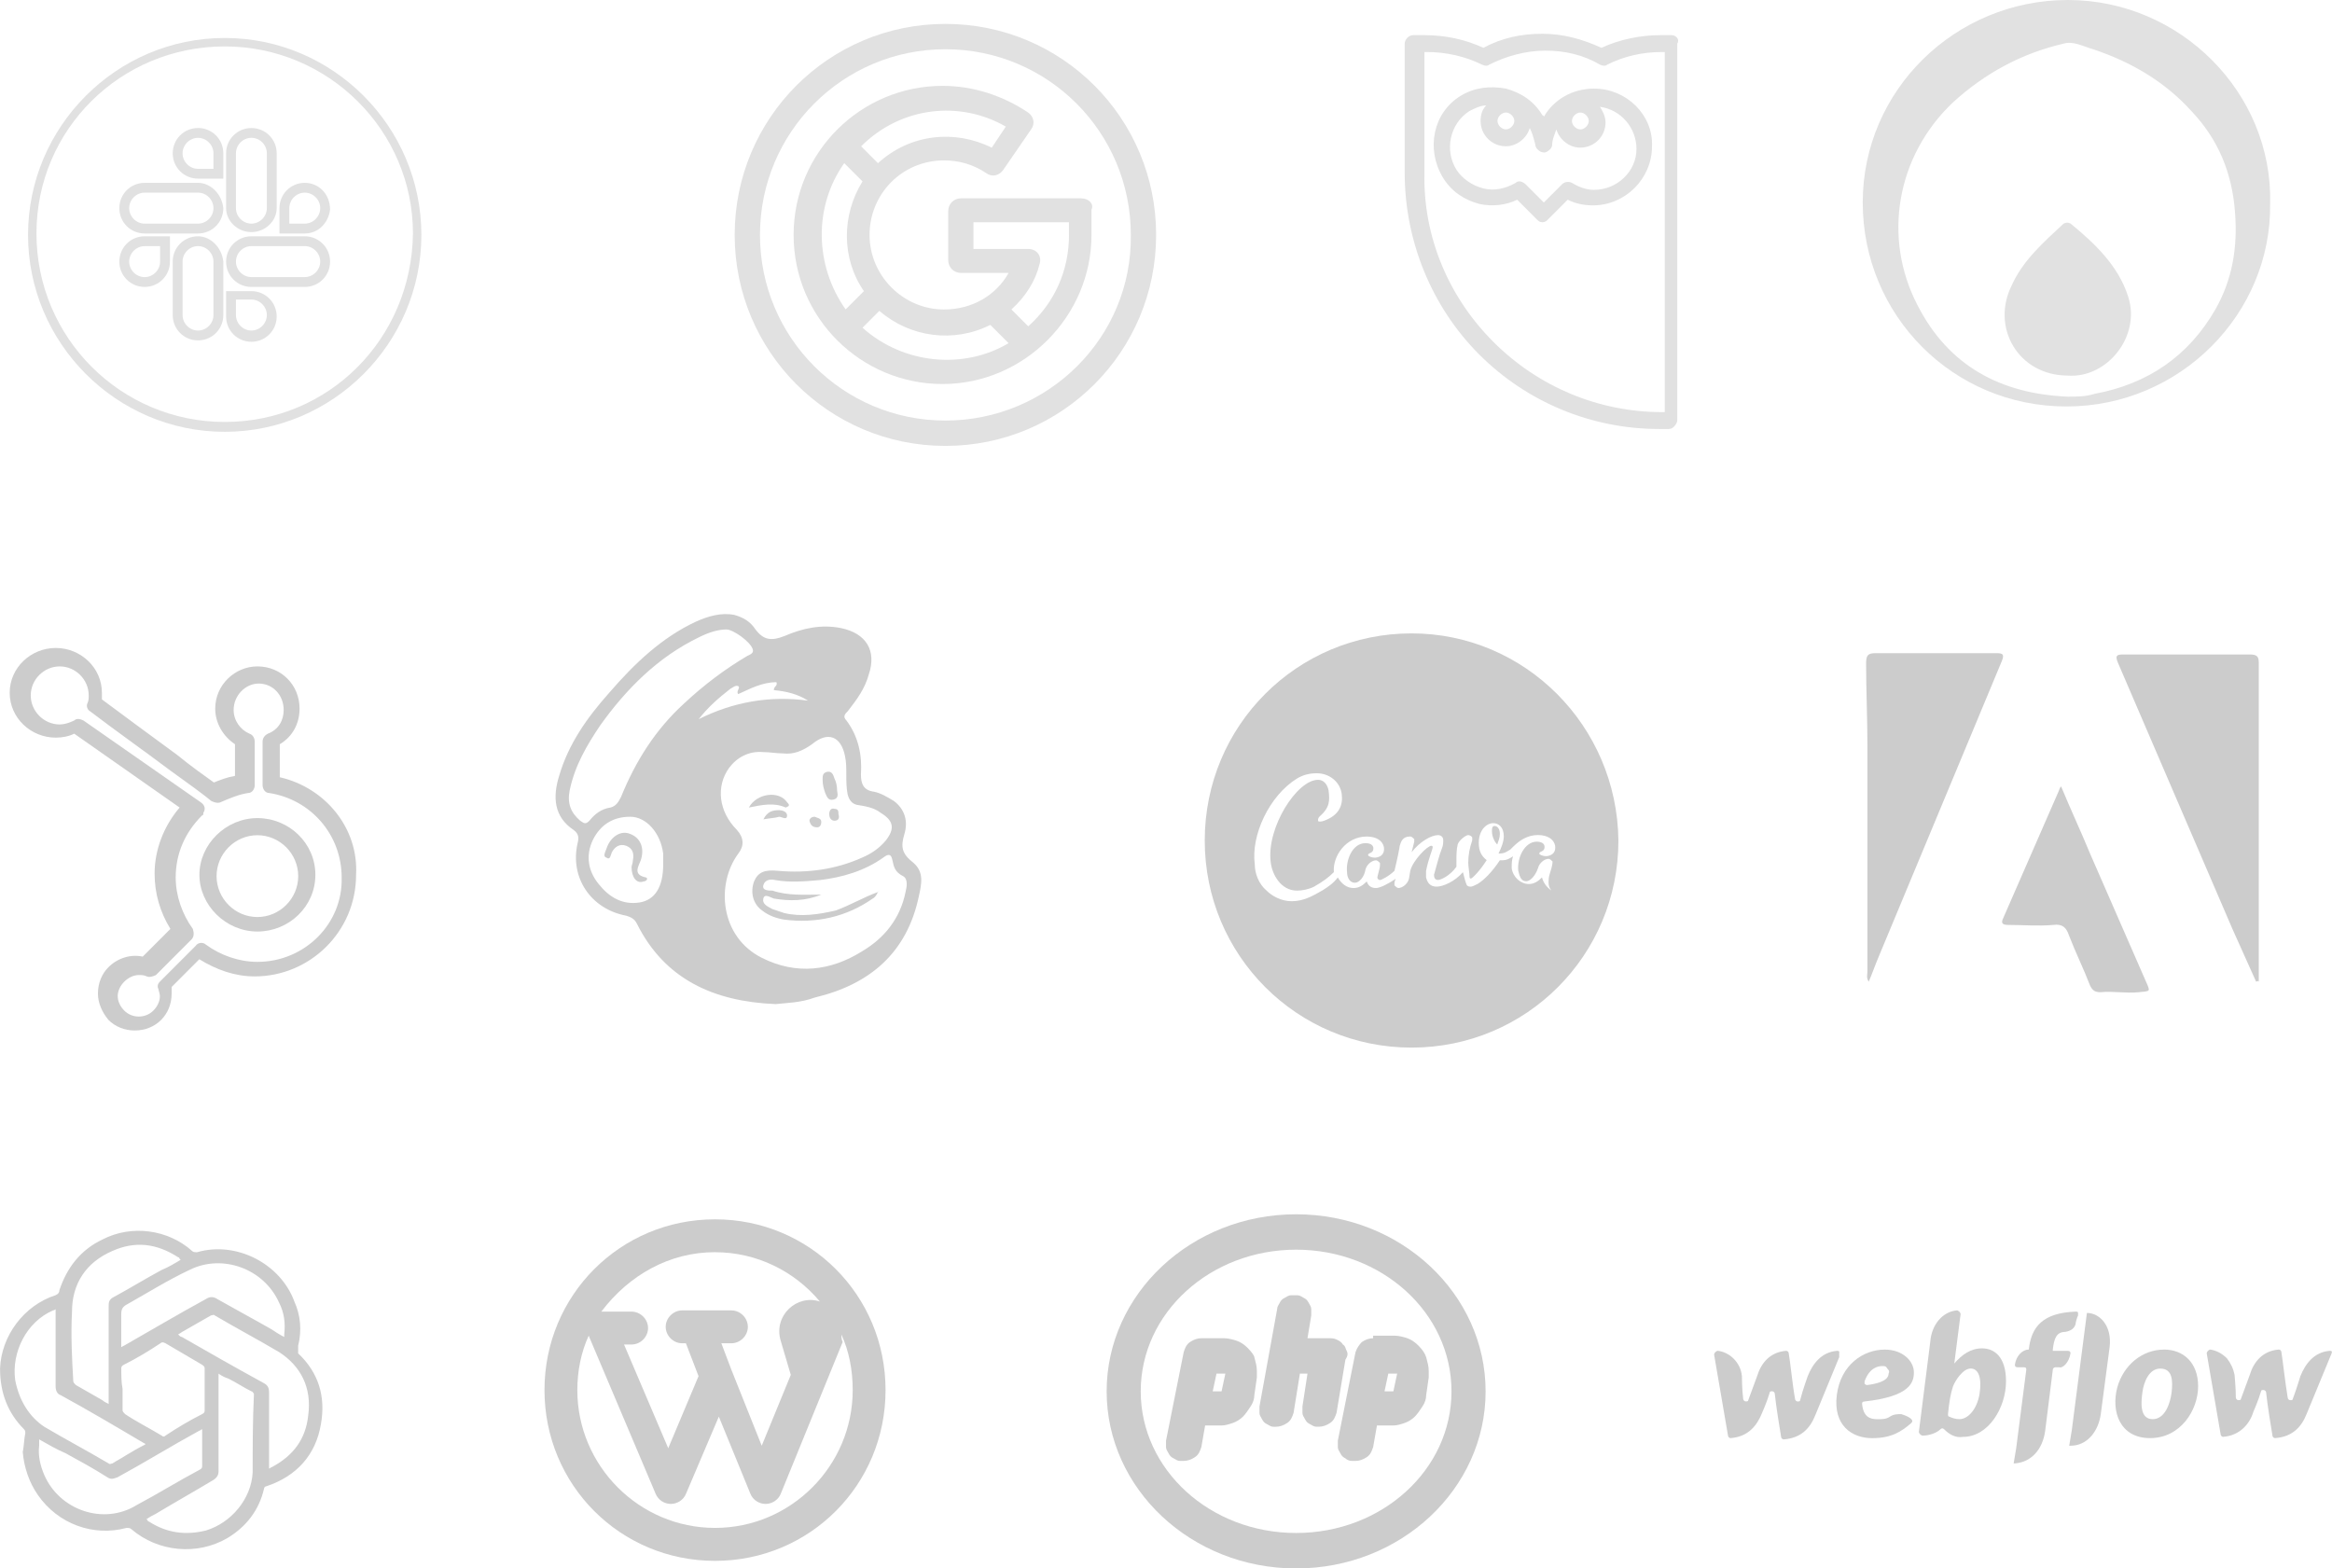 <?xml version="1.0" encoding="UTF-8"?><svg id="b" xmlns="http://www.w3.org/2000/svg" viewBox="0 0 587.19 394.93"><defs><style>.d{opacity:.2;}.e{opacity:.12;}</style></defs><g id="c"><g class="e"><path d="M238.05,105.9c-25.82,0-46.69-20.9-46.69-46.75s20.87-46.75,46.69-46.75,46.69,20.9,46.69,46.75c.35,25.85-20.87,46.75-46.69,46.75ZM238.05,6.02c-29.36,0-53.06,23.73-53.06,53.13s23.7,53.13,53.06,53.13,53.06-23.73,53.06-53.13-23.7-53.13-53.06-53.13Z"/><path d="M269.17,59.15c0,8.85-3.54,17-10.26,23.02l-4.24-4.25c3.54-3.19,6.01-7.08,7.07-11.33.71-2.13-.71-3.9-2.83-3.9h-13.8v-6.73h24.05v3.19ZM217.18,82.52l4.24-4.25c7.78,6.73,18.75,8.15,27.94,3.54l4.6,4.6c-11.32,6.73-26.53,5.31-36.79-3.9ZM212.58,41.08l4.6,4.6c-5.31,8.5-5.31,19.48.35,27.63l-4.6,4.6c-7.78-10.98-8.14-25.85-.35-36.83ZM253.26,31.88l-3.54,5.31c-9.2-4.6-20.52-3.54-28.65,3.9l-4.24-4.25c9.9-9.92,24.76-11.69,36.43-4.96ZM272.36,49.94h-30.42c-1.77,0-3.18,1.42-3.18,3.19v12.4c0,1.77,1.41,3.19,3.18,3.19h12.03c-3.18,5.67-9.2,9.21-16.27,9.21-10.26,0-18.75-8.5-18.75-18.77s8.14-18.77,18.75-18.77c3.89,0,7.43,1.06,10.61,3.19,1.41,1.06,3.18.71,4.24-.71l7.07-10.27c1.06-1.42.71-3.19-.71-4.25-6.37-4.25-13.8-6.73-21.58-6.73-20.52,0-37.5,16.65-37.5,37.54s16.98,37.54,37.5,37.54,37.5-17,37.5-37.54v-6.37c.71-1.42-.71-2.83-2.48-2.83Z"/><path d="M401.47,47.81c-2.12,0-3.89-.71-5.66-1.77-.71-.35-1.77-.35-2.48.35l-4.6,4.6-4.6-4.6c-.35-.35-1.06-.71-1.41-.71s-.71,0-1.06.35c-2.48,1.42-5.31,2.13-8.14,1.42-2.83-.71-5.31-2.48-6.72-4.6-3.18-4.96-1.77-11.69,3.18-14.88,1.41-.71,2.83-1.42,4.24-1.42-1.06,1.06-1.41,2.48-1.41,3.9,0,3.54,2.83,6.38,6.37,6.38,2.83,0,5.31-2.13,6.01-4.6.71,1.42,1.06,2.83,1.41,4.25,0,.71.71,1.42,1.41,1.77.35,0,.71.35,1.41,0,.71-.35,1.41-1.06,1.41-1.77,0-1.42.71-2.83,1.06-3.9.71,2.48,3.18,4.6,6.01,4.6,3.54,0,6.37-2.83,6.37-6.38,0-1.42-.71-2.83-1.41-3.9,5.31.71,9.2,5.31,9.2,10.63,0,5.67-4.95,10.27-10.61,10.27ZM379.18,28.33c1.06,0,2.12,1.06,2.12,2.12s-1.06,2.13-2.12,2.13-2.12-1.06-2.12-2.13c0-1.06,1.06-2.12,2.12-2.12ZM400.05,30.46c0,1.06-1.06,2.13-2.12,2.13s-2.12-1.06-2.12-2.13,1.06-2.12,2.12-2.12,2.12,1.06,2.12,2.12ZM401.47,22.31c-5.66,0-10.26,2.83-12.73,7.08,0,0,0-.35-.35-.35-2.12-3.54-5.31-5.67-9.2-6.73-3.89-.71-7.78-.35-11.32,1.77-7.07,4.25-8.84,13.46-4.6,20.54,2.12,3.54,5.31,5.67,9.2,6.73,3.18.71,6.72.35,9.55-1.06l4.95,4.96c.35.35.71.71,1.41.71s1.06-.35,1.41-.71l4.95-4.96c2.12,1.06,4.24,1.42,6.37,1.42,8.14,0,14.86-6.73,14.86-14.87.35-7.79-6.37-14.52-14.5-14.52Z"/><path d="M418.8,103.77h-.35c-15.92,0-31.13-6.37-42.45-17.71-11.32-11.33-17.69-26.56-17.33-42.5V13.1h.71c4.6,0,9.55,1.06,13.8,3.19.71.35,1.41.35,1.77,0,4.24-2.13,9.2-3.54,14.15-3.54s9.55,1.06,13.8,3.54c.71.35,1.41.35,1.77,0,4.24-2.13,8.84-3.19,13.8-3.19h.71v90.67h-.35ZM420.92,8.85h-2.83c-4.95,0-10.26,1.06-14.86,3.19-4.6-2.12-9.55-3.54-14.86-3.54s-10.26,1.06-14.86,3.54c-4.6-2.12-9.55-3.19-14.86-3.19h-2.83c-1.06,0-2.12,1.06-2.12,2.13v32.58c0,17,6.72,33.65,18.75,45.69,12.03,12.04,28.3,18.77,45.28,18.77h2.48c.71,0,1.06-.35,1.41-.71s.71-1.06.71-1.42V10.98c.71-1.06-.35-2.13-1.41-2.13Z"/><path d="M49.86,34.71c2.12,0,3.89,1.77,3.89,3.9v3.9h-3.89c-2.12,0-3.89-1.77-3.89-3.9,0-2.12,1.77-3.9,3.89-3.9ZM49.86,44.98h6.37v-6.38c0-3.54-2.83-6.37-6.37-6.37s-6.37,2.83-6.37,6.37,2.83,6.38,6.37,6.38Z"/><path d="M40.31,65.88c0,2.12-1.77,3.9-3.89,3.9s-3.89-1.77-3.89-3.9,1.77-3.9,3.89-3.9h3.89v3.9ZM30.05,65.88c0,3.54,2.83,6.37,6.37,6.37s6.37-2.83,6.37-6.37v-6.38h-6.37c-3.54,0-6.37,2.83-6.37,6.38Z"/><path d="M63.3,83.23c-2.12,0-3.89-1.77-3.89-3.9v-3.9h3.89c2.12,0,3.89,1.77,3.89,3.9s-1.77,3.9-3.89,3.9ZM63.3,73.31h-6.37v6.38c0,3.54,2.83,6.37,6.37,6.37s6.37-2.83,6.37-6.37-2.83-6.38-6.37-6.38Z"/><path d="M56.58,106.25c-26.18,0-47.4-21.25-47.4-47.46S30.4,11.69,56.58,11.69s47.4,21.25,47.4,47.1c-.35,26.56-21.22,47.46-47.4,47.46ZM56.58,9.56C29.34,9.56,7.06,31.88,7.06,59.15s22.29,49.58,49.52,49.58,49.52-22.31,49.52-49.58S83.82,9.56,56.58,9.56Z"/><path d="M76.74,56.31h-3.89v-3.9c0-2.13,1.77-3.9,3.89-3.9s3.89,1.77,3.89,3.9c0,2.12-1.77,3.9-3.89,3.9ZM76.74,46.04c-3.54,0-6.37,2.83-6.37,6.38v6.37h6.37c3.54,0,6.01-2.83,6.37-6.02,0-3.9-2.83-6.73-6.37-6.73Z"/><path d="M59.41,38.6c0-2.12,1.77-3.9,3.89-3.9s3.89,1.77,3.89,3.9v13.81c0,2.12-1.77,3.9-3.89,3.9s-3.89-1.77-3.89-3.9v-13.81ZM63.3,58.44c3.54,0,6.37-2.83,6.37-6.02v-13.81c0-3.54-2.83-6.37-6.37-6.37s-6.37,2.83-6.37,6.37v13.81c0,3.19,2.83,6.02,6.37,6.02Z"/><path d="M76.74,69.77h-13.44c-2.12,0-3.89-1.77-3.89-3.9s1.77-3.9,3.89-3.9h13.44c2.12,0,3.89,1.77,3.89,3.9,0,2.12-1.77,3.9-3.89,3.9ZM76.74,59.5h-13.44c-3.54,0-6.37,2.83-6.37,6.38s2.83,6.37,6.37,6.37h13.44c3.54,0,6.37-2.83,6.37-6.37s-2.83-6.38-6.37-6.38Z"/><path d="M49.86,56.31h-13.44c-2.12,0-3.89-1.77-3.89-3.9s1.77-3.9,3.89-3.9h13.44c2.12,0,3.89,1.77,3.89,3.9s-1.77,3.9-3.89,3.9ZM49.86,46.04h-13.44c-3.54,0-6.37,2.83-6.37,6.38s2.83,6.37,6.37,6.37h13.44c3.54,0,6.37-2.83,6.37-6.37-.35-3.54-3.18-6.38-6.37-6.38Z"/><path d="M53.75,79.33c0,2.12-1.77,3.9-3.89,3.9s-3.89-1.77-3.89-3.9v-13.46c0-2.13,1.77-3.9,3.89-3.9s3.89,1.77,3.89,3.9v13.46ZM49.86,59.5c-3.54,0-6.37,2.83-6.37,6.38v13.46c0,3.54,2.83,6.37,6.37,6.37s6.37-2.83,6.37-6.37v-13.46c-.35-3.54-3.18-6.38-6.37-6.38Z"/><path d="M520.68,99.88c2.12,0,4.6,0,6.72-.71,13.44-2.48,23.7-9.56,30.42-21.25,4.24-7.44,5.66-15.58,4.95-24.44-.71-9.92-4.24-18.42-10.97-25.5-6.72-7.44-15.21-12.4-24.76-15.58-2.48-.71-4.95-2.13-7.43-1.42-10.61,2.48-19.81,7.44-27.94,14.88-14.15,13.46-17.69,34-8.84,51,7.78,15.23,20.87,22.31,37.85,23.02ZM571.61,51.35c.35,27.63-22.64,51-51.29,51s-51.29-23.02-51.29-51.35S492.38,0,520.68,0s51.64,23.38,50.94,51.35Z"/><path d="M520.66,94.57c-12.38,0-19.42-12.05-14.13-22.68,2.84-6.38,8.13-10.96,13.09-15.59.71-.33,1.04-.33,1.75,0,6.05,4.96,12.05,10.63,14.51,18.43,3.21,9.92-5.29,20.56-15.22,19.85Z"/></g><g class="d"><path d="M64.81,230.91c-5.64,0-10.28-4.65-10.28-10.3s4.64-10.3,10.28-10.3,10.28,4.65,10.28,10.3-4.64,10.3-10.28,10.3ZM64.81,206c-7.96,0-14.6,6.64-14.6,14.28s6.63,14.28,14.6,14.28,14.6-6.31,14.6-14.28-6.63-14.28-14.6-14.28Z"/><path d="M64.81,242.2c-4.64,0-9.29-1.66-12.94-4.32-.66-.66-1.99-.66-2.65.33l-8.96,8.97c-.66.66-.66,1.33-.33,1.99,0,.33.33,1,.33,1.66,0,1.33-.66,2.66-1.66,3.65-1.99,1.99-5.31,1.99-7.3,0-1-1-1.66-2.33-1.66-3.65s.66-2.66,1.66-3.65,2.32-1.66,3.65-1.66c.66,0,1.33,0,1.99.33s1.66,0,2.32-.33l8.96-8.97c.66-.66.66-1.66.33-2.66-2.65-3.65-4.31-8.3-4.31-12.95,0-5.98,2.32-11.29,6.63-15.61.33,0,.33-.33.33-.66.66-1,.33-1.99-.66-2.66l-29.53-20.59c-.66-.33-1.66-.66-2.32,0-1.33.66-2.65,1-3.65,1-3.98,0-7.3-3.32-7.3-7.31s3.32-7.31,7.3-7.31,7.3,3.32,7.3,7.31c0,.66,0,1.33-.33,1.99-.33.66,0,1.66.66,1.99,5.64,4.32,13.6,9.96,20.24,14.95,4.64,3.32,8.29,5.98,10.28,7.64.66.33,1.66.66,2.32.33,2.32-1,4.64-1.99,6.97-2.33,1,0,1.66-1,1.66-1.99v-10.96c0-.66-.33-1.66-1.33-1.99-2.32-1-3.98-3.32-3.98-5.98,0-3.65,2.99-6.64,6.3-6.64,3.65,0,6.3,2.99,6.3,6.64,0,2.66-1.33,4.98-3.98,5.98-.66.33-1.33,1-1.33,1.99v10.96c0,1,.66,1.99,1.66,1.99,10.62,1.66,18.25,10.63,18.25,21.26.33,11.63-9.29,21.26-21.23,21.26ZM70.45,195.7v-8.3c3.32-1.99,4.98-5.31,4.98-8.97,0-5.98-4.64-10.63-10.62-10.63-5.64,0-10.62,4.65-10.62,10.63,0,3.65,1.99,6.98,4.98,8.97v7.97c-1.99.33-3.65,1-5.31,1.66-2.32-1.66-5.64-3.99-9.29-6.97-6.3-4.65-13.6-9.96-18.91-13.95v-1.66c0-6.31-5.31-11.29-11.61-11.29s-11.61,4.98-11.61,11.29,5.31,11.29,11.61,11.29c1.66,0,3.32-.33,4.64-1l26.54,18.6c-3.98,4.65-6.3,10.63-6.3,16.61,0,4.98,1.33,9.63,3.98,13.95l-6.97,6.98c-2.99-.66-6.3.33-8.63,2.66-1.66,1.66-2.65,3.99-2.65,6.64,0,2.32,1,4.65,2.65,6.64,1.66,1.66,3.98,2.66,6.63,2.66s4.98-1,6.63-2.66c1.66-1.66,2.65-3.99,2.65-6.64v-1.66l6.97-6.98c4.31,2.66,8.96,4.32,13.93,4.32,13.93,0,25.54-11.29,25.54-25.58.66-11.63-7.63-21.92-19.24-24.58Z"/><path d="M376.33,207.99c-.66,0-.66.66-.66,1.33,0,1.33.66,2.66,1.33,3.32.33-1,.66-1.66.66-2.66,0-1.33-.66-1.99-1.33-1.99Z"/><path d="M392.25,224.93h-.33c-2.32-1-3.32-2.66-3.65-3.99-1,1-1.99,1.66-3.32,1.66-1.99,0-3.98-1.66-4.31-3.99,0-1,0-1.99.33-2.99-1,.66-1.66,1-2.65,1h-.66c-1.99,2.99-3.98,4.98-5.64,5.98-.66.33-1.33.66-1.66.66s-.66,0-1-.33c-.33-.66-.66-1.99-1-3.32-1.99,2.33-4.98,3.65-6.63,3.65s-2.32-1-2.65-2.32v-1.66c.66-3.32,1.66-5.31,1.66-5.98q0-.33-.33-.33c-1,0-4.64,3.65-5.31,6.31l-.33,1.99c-.33,1.33-1.66,2.33-2.65,2.33-.33,0-.66-.33-1-.66v-.66s0-.33.33-1c-1.99,1.33-3.98,2.33-4.98,2.33-1.33,0-1.99-.66-2.32-1.66-1,1-1.99,1.66-3.32,1.66-1.66,0-2.99-1-3.98-2.66-1,1.33-2.32,2.32-3.98,3.32-2.32,1.33-4.64,2.66-7.63,2.66-2.65,0-4.98-1.33-6.3-2.66-1.99-1.66-2.99-4.32-2.99-6.64-1-7.31,3.65-17.27,10.62-21.59,1.66-1,3.32-1.33,4.98-1.33,3.32,0,5.97,2.32,6.3,5.31.33,2.66-.66,4.98-3.65,6.31-1.33.66-2.32.66-2.32.33s0-.66.33-1c2.65-2.33,2.65-3.99,2.32-6.64-.33-1.66-1.33-2.66-2.65-2.66-5.31,0-12.94,11.96-11.94,20.59.33,3.32,2.65,7.31,6.63,7.31,1.33,0,2.99-.33,4.31-1,2.32-1.33,3.65-2.32,4.98-3.65-.33-3.99,2.99-8.97,8.29-8.97,2.32,0,3.98,1,4.31,2.66.33,2.33-1.66,2.66-2.32,2.66s-1.66-.33-1.66-.66c0-.66,1.33-.33,1.33-1.66,0-1-1-1.33-1.99-1.33-3.32,0-4.98,4.32-4.64,7.31,0,1.33.66,2.66,1.99,2.66,1,0,2.32-1.33,2.65-3.32.33-1.33,1.66-2.33,2.65-2.33.33,0,.66.33,1,.66v.66c0,.66-.66,2.66-.66,2.99s.33.66.66.66,2.32-1,3.65-2.33c.66-2.66,1.33-5.98,1.33-6.31.33-1,.66-2.33,2.65-2.33.33,0,.66.33,1,.66v.66l-.66,2.66c1.99-2.66,4.98-4.32,6.63-4.32.66,0,1.33.33,1.33,1.33,0,.33,0,1.33-.33,1.99-.66,1.66-1.33,4.32-1.99,6.64,0,.33,0,1.33,1,1.33.66,0,2.99-1,4.64-3.32v-1c0-1.99,0-3.32.33-4.65.33-1,1.99-2.33,2.65-2.33.33,0,1,.33,1,.66v.66c-.66,1.99-1,3.65-1,5.65,0,1,.33,2.66.33,3.65,0,0,0,.33.33.33s2.32-1.99,3.98-4.65c-1.33-1-1.99-2.33-1.99-4.32,0-3.32,1.99-4.98,3.65-4.98,1.33,0,2.65,1,2.65,3.32,0,1.33-.66,2.99-1.33,4.32h.33c1.33,0,1.99-.66,2.65-1q.33-.33.66-.66c1.66-1.66,3.65-2.99,6.3-2.99,2.32,0,3.98,1,4.31,2.66.33,2.32-1.66,2.66-2.32,2.66s-1.66-.33-1.66-.66c0-.66,1.33-.33,1.33-1.66,0-1-1-1.33-1.99-1.33-2.99,0-4.98,3.99-4.64,7.31.33,1.33.66,2.66,1.99,2.66,1,0,2.32-1.33,2.99-3.32.33-1.33,1.66-2.33,2.65-2.33.33,0,.66.33,1,.66,0,.33,0,1-.66,2.99-.33,1-.33,1.66-.33,2.33,0,1.33.66,1.99,1.33,2.66q.33.33.33.66c1.33-1,1-.66.66-.66ZM355.43,159.49c-28.86,0-52.08,23.25-52.08,52.15s23.22,52.15,52.08,52.15,52.08-23.25,52.08-52.15c-.33-28.9-23.55-52.15-52.08-52.15Z"/><path d="M175.95,181.08c8.63-4.32,17.91-5.98,27.53-4.65-2.65-1.66-5.31-2.33-8.63-2.66,0-1,1-1,.66-1.99-3.65,0-6.63,1.66-9.62,2.99-.66-.66.66-1.66,0-1.99-.66-.33-1.33.33-1.99.66-2.99,2.33-5.64,4.65-7.96,7.64ZM166.99,217.62v-2.66c-.66-5.31-4.31-9.3-8.29-9.3s-6.97,1.66-8.96,4.98c-2.32,3.99-1.99,8.3,1,11.96,2.65,3.32,5.97,5.31,10.28,4.65,3.98-.66,5.97-3.99,5.97-9.63ZM182.92,158.5c-1.99,0-4.31.66-6.97,1.99-10.28,4.98-18.25,12.95-24.88,22.25-3.32,4.98-6.3,9.96-7.63,16.28-.66,3.32.33,5.65,2.65,7.64,1,.66,1.33,1,2.32,0,1.33-1.66,2.99-2.99,5.31-3.32,1.33-.33,1.99-1.33,2.65-2.66,3.65-8.97,8.63-16.94,15.92-23.58,4.98-4.65,10.28-8.64,15.92-11.96.66-.33,1.66-.66,1.33-1.66-.66-1.99-4.98-4.98-6.63-4.98ZM221.07,224.6s.33.33,0,0c-.33.66-.66,1.33-1.33,1.66-6.63,4.65-14.27,6.31-22.23,5.31-1.99-.33-3.98-1-5.64-2.33-2.32-1.66-2.99-4.65-1.99-7.31,1-2.33,2.65-2.99,5.97-2.66,7.3.66,14.6-.33,21.23-3.32,2.32-1,4.31-2.33,5.97-4.32,2.32-2.99,1.99-4.98-1.33-6.98-1.66-1.33-3.98-1.66-5.97-1.99-1.33-.33-1.99-1.33-2.32-2.66-.66-3.32,0-6.64-.66-9.63-1-4.98-4.31-6.31-8.29-2.99-2.32,1.66-4.64,2.66-7.3,2.33-1.66,0-3.32-.33-4.98-.33-3.65-.33-6.63,1.33-8.63,3.99-3.32,4.65-2.65,10.96,1.99,15.61q2.65,2.99.33,5.98c-5.64,7.64-4.64,20.93,5.97,26.24,8.63,4.32,17.25,3.32,25.21-1.66,5.64-3.32,9.62-8.3,10.95-14.95.33-1.33.66-3.32-.66-3.99-1.99-1-2.32-2.33-2.65-3.99-.33-1.66-1-1.66-2.32-.66-4.64,3.32-10.28,4.98-15.92,5.65-3.65.33-7.63.66-11.28,0-1.33-.33-2.65,0-2.99,1.33-.33,1.33,1.33,1.33,2.32,1.33,3.98,1.33,7.96,1,12.27,1-3.98,1.66-7.96,1.66-11.94,1-1-.33-2.32-1.33-2.65,0s1,1.99,2.32,2.66c1,.33,1.99.66,2.99,1,4.31,1,8.63.33,12.94-.66,3.65-1.33,6.97-3.32,10.62-4.65ZM195.19,252.83c-15.59-.66-27.87-6.31-34.83-20.26-.66-1.33-1.66-1.66-2.65-1.99-8.96-1.66-14.27-9.63-12.27-18.27.33-1.33.33-2.32-1-3.32-4.98-3.32-5.31-8.3-3.65-13.62,2.32-7.97,6.97-14.61,12.61-20.93,6.3-7.31,13.27-13.95,21.9-17.94,2.99-1.33,6.3-2.33,9.62-1.66,2.32.66,3.98,1.66,5.31,3.65,1.99,2.66,3.98,2.99,7.3,1.66,4.64-1.99,9.29-2.99,14.27-1.99,6.3,1.33,8.96,5.65,6.97,11.63-1,3.65-2.99,6.31-5.31,9.3-.66.66-1.33,1.33-.33,2.33,2.99,3.99,3.98,8.64,3.65,13.62,0,2.33.66,3.99,3.32,4.32,1.66.33,3.32,1.33,4.98,2.33,2.65,1.99,3.65,4.98,2.65,8.3-1,3.32-.66,4.98,2.32,7.31,2.65,2.33,1.99,5.31,1.33,8.3-2.99,14.28-12.27,22.25-26.21,25.58-3.65,1.33-6.97,1.33-9.95,1.66Z"/><path d="M568.08,247.18c-1.99-4.32-3.98-8.97-5.97-13.29-9.62-22.25-19.24-44.84-28.86-67.1-.66-1.66-.33-1.99,1.33-1.99h31.85c1.66,0,2.32.33,2.32,1.99v80.38c-.33-.33-.33,0-.66,0Z"/><path d="M470.54,247.18c-.66-1-.33-1.66-.33-2.66v-56.8c0-6.98-.33-13.95-.33-20.59,0-1.99.33-2.66,2.32-2.66h30.52c1.66,0,1.99.33,1.33,1.99-10.28,24.58-20.57,49.49-30.85,74.07-1,2.33-1.66,4.32-2.65,6.64Z"/><path d="M518.98,198.02c2.32,5.65,4.98,11.29,7.3,16.94,4.64,10.63,9.29,21.26,13.93,31.89,1.33,2.99,1.33,2.66-1.66,2.99-3.32.33-6.63-.33-9.62,0-1.33,0-1.99-.33-2.65-1.66-1.66-4.32-3.65-8.3-5.31-12.62-.66-1.99-1.66-2.99-3.98-2.66-3.65.33-7.63,0-11.28,0-1.33,0-1.99-.33-1.33-1.66,4.64-10.63,9.29-21.26,13.93-31.89q.33-1,.66-1.33Z"/><path d="M188.56,203.34c1.99-3.65,7.63-4.32,9.62-1.33.33.33.66.66.33,1l-.66.33c-2.99-1.33-5.97-.66-9.29,0Z"/><path d="M210.78,199.02c0,.66.66,1.99-1,2.33-1.33.33-1.66-1-1.99-1.66-.33-1-.66-1.99-.66-3.32,0-1,0-1.66,1-1.99,1.33-.33,1.66.66,1.99,1.66.33.66.66,1.66.66,2.99Z"/><path d="M192.21,206.33c1-1.99,2.32-2.33,3.98-2.33.66,0,1.99.33,1.99,1.33,0,1.33-1.33.33-1.99.33-1,.33-2.32.33-3.98.66Z"/><path d="M205.14,205.66c.66.33,1.66.33,1.66,1.33,0,.66-.33,1.33-1,1.33-1,0-1.66-.33-1.99-1.66,0-.33.33-1,1.33-1Z"/><path d="M210.12,206.66c-1,0-1.33-1-1.33-1.66s.33-1.66,1.33-1.33c1,0,1,.66,1,1.33.33,1,0,1.66-1,1.66Z"/><path d="M221.07,224.6c.33,0,.33-.33,0,0,.66,0,.33,0,0,0,.33.33,0,0,0,0Z"/><path d="M159.03,218.29c0-.33.33-1,.33-1.66.33-1.66,0-2.99-1.66-3.65-1.66-.66-2.99.33-3.65,1.66-.33.66-.33,1.99-1.33,1.33-1-.33-.33-1.33,0-2.33,1-2.99,3.65-4.65,5.97-3.65,2.65,1,3.65,3.65,2.65,6.64-.66,1.66-1.99,3.65,1.33,4.32.66.33,0,1-.66,1-1.66.66-2.99-1-2.99-3.65Z"/></g><path class="d" d="M77.61,356.4c-.64,6.05-3.82,10.19-9.22,13.06-.32,0-.32.32-.64.32v-19.11c0-1.27-.32-1.91-1.59-2.55-7-3.82-13.68-7.64-20.36-11.47-.32,0-.64-.32-.95-.64.64-.32.95-.64,1.59-.96,2.23-1.27,4.45-2.55,6.68-3.82.32,0,.64-.32.95,0,5.41,3.18,10.82,6.05,16.22,9.24,5.41,3.5,8.27,8.92,7.32,15.92ZM63.62,370.73c-.32,6.69-5.41,12.74-11.77,14.65-5.09,1.27-9.86.64-14.31-2.23-.32,0-.32-.32-.64-.64.95-.64,1.59-.96,2.23-1.27,4.77-2.87,9.86-5.73,14.63-8.6.95-.64,1.27-1.27,1.27-2.23v-24.52c.95.64,1.59.96,2.54,1.27,1.91.96,3.82,2.23,5.73,3.18.32,0,.64.64.64.64-.32,7.01-.32,13.38-.32,19.75ZM11.13,371.36c-.95-2.23-1.59-4.78-1.27-7.33v-1.59c2.23,1.27,4.45,2.55,6.68,3.5,3.5,1.91,7,3.82,10.5,6.05.95.64,1.59.32,2.54,0,7-3.82,13.68-7.96,20.68-11.78.32,0,.32-.32.64-.32v9.24c0,.32,0,.64-.64.96-5.41,2.87-10.5,6.05-15.9,8.92-8.27,5.1-19.4,1.27-23.22-7.64ZM3.82,347.48c-.95-7.01,2.86-14.65,9.54-17.52,0,0,.32,0,.64-.32v19.43c0,.96.32,1.91,1.27,2.23,7,3.82,14,7.96,20.99,12.1,0,0,.32,0,.32.32-1.91.96-3.5,1.91-5.09,2.87-.95.64-2.23,1.27-3.18,1.91-.32,0-.64.32-.95,0-5.41-3.19-10.82-6.05-16.22-9.24-3.82-2.55-6.36-6.69-7.32-11.78ZM18.13,330.28c0-7.01,3.5-12.42,10.18-15.29,5.73-2.55,11.13-1.91,16.54,1.59,0,0,.32,0,.32.32l.32.32c-1.59.96-3.18,1.91-4.77,2.55-4.14,2.23-8.27,4.78-12.41,7.01-.95.64-.95,1.27-.95,2.23v24.52c-.64-.32-1.27-.64-1.59-.96-2.23-1.27-4.45-2.55-6.68-3.82-.32-.32-.64-.64-.64-.96-.32-5.73-.64-11.47-.32-17.52ZM30.54,344.61c0-.32,0-.64.64-.96,3.18-1.59,6.36-3.5,9.22-5.41.32-.32.64-.32,1.27,0,3.18,1.91,6.04,3.5,9.22,5.41.32.32.64.32.64.96v10.51c0,.32,0,.64-.64.96-3.18,1.59-6.36,3.5-9.22,5.41-.32.32-.64.32-.95,0-3.18-1.91-6.36-3.5-9.22-5.41-.32-.32-.64-.64-.64-.96v-5.41c-.32-1.59-.32-3.5-.32-5.1ZM70.3,328.05c1.27,2.55,1.59,5.1,1.27,7.96v.64c-1.27-.64-2.23-1.27-3.18-1.91-4.45-2.55-9.22-5.1-13.68-7.64-.95-.64-1.91-.64-2.86,0-7,3.82-14,7.96-20.68,11.78-.32,0-.32.32-.64.32v-8.28c0-1.27.32-1.91,1.59-2.55,5.09-2.87,10.18-6.05,15.59-8.6,8.27-4.14,18.77-.32,22.58,8.28ZM75.07,338.88c.95-3.82.64-7.64-.95-11.15-3.5-9.55-14.63-15.29-24.49-12.42-.64,0-.95,0-1.27-.32-6.04-5.41-15.27-6.69-22.58-2.87-5.41,2.55-8.91,7.01-10.82,12.74,0,.64-.32.96-.95,1.27-7.95,2.55-13.68,10.19-14,18.47,0,6.05,1.91,11.15,6.04,15.29.32.32.32.64.32.96-.32,1.59-.32,3.18-.64,4.78.32,3.82,1.59,7.64,3.82,10.83,5.09,7.33,14,10.51,22.27,8.28.64,0,.95,0,1.27.32,6.68,5.73,16.54,6.69,24.17,2.23,4.77-2.87,7.95-7.01,9.22-12.42,0-.32.32-.64.64-.64,7.63-2.55,12.41-7.96,13.68-15.61,1.27-7.01-.64-13.06-5.73-17.84v-1.91Z"/><path class="d" d="M211.85,336.01c1.91,4.14,2.86,8.92,2.86,14.01,0,19.11-15.59,34.71-34.67,34.71s-34.67-15.61-34.67-34.71c0-4.78.95-9.55,2.86-13.69l16.86,39.81c.64,1.59,2.23,2.55,3.82,2.55s3.18-.96,3.82-2.55l8.27-19.43,7.95,19.43c.64,1.59,2.23,2.55,3.82,2.55s3.18-.96,3.82-2.55l15.59-38.22c-.32-.64-.32-1.27-.32-1.91ZM180.04,315.31c10.5,0,20.04,4.78,26.4,12.42-5.73-1.91-11.77,3.5-9.86,9.87l2.54,8.6-7.32,17.84-7.63-19.11-2.54-6.69h2.54c2.23,0,4.14-1.91,4.14-4.14s-1.91-4.14-4.14-4.14h-12.41c-2.23,0-4.14,1.91-4.14,4.14s1.91,4.14,4.14,4.14h.95l3.18,8.28-7.63,18.15-11.13-26.12h1.91c2.23,0,4.14-1.91,4.14-4.14s-1.91-4.14-4.14-4.14h-7.63c7-9.24,17.18-14.97,28.63-14.97ZM180.04,307.03c-23.86,0-42.94,19.11-42.94,43s19.09,43,42.94,43,42.94-19.11,42.94-43-19.09-43-42.94-43Z"/><path class="d" d="M326.36,386.01c-21.63,0-39.13-15.92-39.13-35.67s17.5-35.67,39.13-35.67,39.12,15.92,39.12,35.67-17.49,35.67-39.12,35.67ZM326.36,305.76c-26.4,0-47.71,20.06-47.71,44.59s21.31,44.59,47.71,44.59,47.71-20.06,47.71-44.59-21.31-44.59-47.71-44.59Z"/><path class="d" d="M307.59,350.34h-2.23l.95-4.46h2.23l-.95,4.46ZM314.27,339.52c-.95-.96-1.91-1.59-2.86-1.91-.95-.32-2.23-.64-3.18-.64h-5.73c-.95,0-1.91.32-2.86.96-.95.64-1.27,1.59-1.59,2.55l-4.45,22.29v1.59c0,.64.32.96.64,1.59.32.64.64.96,1.27,1.27.64.32.95.64,1.59.64h.95c.95,0,1.91-.32,2.86-.96.95-.64,1.27-1.59,1.59-2.55l.95-5.41h4.13c.95,0,1.91-.32,2.86-.64.95-.32,1.91-.96,2.54-1.59.64-.64,1.27-1.59,1.91-2.55.64-.96.95-1.91.95-2.87l.64-4.46v-1.59c0-1.27-.32-2.23-.64-3.5,0-.32-.64-1.27-1.59-2.23Z"/><path class="d" d="M350.85,350.34h-2.23l.95-4.46h2.23l-.95,4.46ZM345.76,336.97c-.95,0-1.91.32-2.86.96-.64.64-1.27,1.59-1.59,2.55l-4.45,22.29v1.59c0,.64.32.96.64,1.59.32.64.64.96,1.27,1.27.32.32.95.64,1.59.64h.95c.95,0,1.91-.32,2.86-.96.95-.64,1.27-1.59,1.59-2.55l.95-5.41h4.14c.95,0,1.91-.32,2.86-.64.95-.32,1.91-.96,2.54-1.59.64-.64,1.27-1.59,1.91-2.55.64-.96.95-1.91.95-2.87l.64-4.46v-1.59c0-1.27-.32-2.23-.64-3.5-.32-.96-.95-1.91-1.91-2.87-.95-.96-1.91-1.59-2.86-1.91-.95-.32-2.23-.64-3.18-.64h-5.41v.64h0Z"/><path class="d" d="M339.08,340.15c-.32-.64-.32-1.27-.95-1.59-.32-.64-.95-.96-1.59-1.27s-1.27-.32-1.91-.32h-5.41l.95-5.73v-1.59c0-.64-.32-.96-.64-1.59-.32-.64-.64-.96-1.27-1.27-.64-.32-.95-.64-1.59-.64h-1.59c-.64,0-.95.32-1.59.64-.64.32-.95.64-1.27,1.27-.32.64-.64.96-.64,1.59l-4.45,24.52v1.59c0,.64.32.96.64,1.59.32.64.64.96,1.27,1.27.64.32.95.64,1.59.64h.64c.95,0,1.91-.32,2.86-.96.95-.64,1.27-1.59,1.59-2.55l1.59-9.87h1.91l-1.27,8.28v1.59c0,.64.32.96.64,1.59.32.64.64.96,1.27,1.27.64.32.95.64,1.59.64h.64c.95,0,1.91-.32,2.86-.96.95-.64,1.27-1.59,1.59-2.55l2.23-13.38c.64-.96.64-1.59.32-2.23Z"/><path class="d" d="M546.8,350.66c-.32,2.55-1.59,6.69-4.77,6.69-3.5,0-2.86-4.78-2.54-7.01s1.59-5.73,4.45-5.73c3.18,0,3.18,3.18,2.86,6.05ZM544.89,339.83c-5.41,0-10.18,3.82-11.77,9.55-1.59,6.05.64,12.74,8.27,12.74s12.09-7.01,12.09-13.06-3.82-9.24-8.59-9.24Z"/><path class="d" d="M587.19,340.47c0-.32-.32-.32-.64-.32-3.82.32-6.04,3.18-7.32,6.37,0,0-.95,3.18-1.91,5.73,0,.32-.32.32-.64.32s-.64-.32-.64-.64c-.64-3.82-1.27-9.55-1.59-11.47,0-.32-.32-.64-.64-.64-4.13.32-6.36,3.18-7.32,6.37,0,0-1.27,3.5-2.23,6.05,0,.32-.32.32-.64.32s-.64-.32-.64-.64c0-2.55-.32-5.41-.32-5.73-.32-1.59-.95-2.87-1.91-4.14-1.27-1.27-2.54-1.91-4.14-2.23q-.32,0-.64.32t-.32.64l3.5,20.38c0,.32.32.64.64.64,4.14-.32,6.68-3.18,7.63-6.37,0,0,1.27-2.87,1.91-5.1,0-.32.32-.32.64-.32s.64.32.64.64c.32,3.18,1.27,8.92,1.59,10.83,0,.32.32.64.64.64,4.45-.32,6.68-2.87,7.95-6.05l6.04-14.65c.32-.64.32-.96.32-.96Z"/><path class="d" d="M463.14,340.47c0-.32-.32-.32-.64-.32-3.82.32-6.04,3.18-7.32,6.37,0,0-1.27,3.5-1.91,6.05,0,.32-.32.32-.64.32s-.64-.32-.64-.64c-.64-3.5-1.27-9.87-1.59-11.47,0-.32-.32-.64-.64-.64-4.14.32-6.36,3.18-7.32,6.37,0,0-1.27,3.5-2.23,6.05,0,.32-.32.32-.64.32s-.64-.32-.64-.64c-.32-2.55-.32-5.73-.32-5.73-.32-3.5-3.18-6.05-6.04-6.37q-.32,0-.64.32s-.32.32-.32.64l3.5,20.38c0,.32.32.64.64.64,4.45-.32,6.68-3.18,7.95-6.37,0,0,1.27-2.87,1.91-5.1,0-.32.32-.32.64-.32s.64.32.64.64c.32,3.18,1.27,8.92,1.59,10.83,0,.32.32.64.64.64,4.45-.32,6.68-2.87,7.95-6.05l6.04-14.65v-1.27Z"/><path class="d" d="M469.5,347.8c1.27-3.5,3.5-3.82,4.45-3.82.64,0,.95,0,1.27.64.32.32.64.64.32,1.27,0,.64-.32,2.23-5.41,2.87q-.32,0-.64-.32v-.64ZM469.5,352.89c11.45-1.27,12.41-4.78,12.41-7.33,0-2.87-2.86-5.73-7.32-5.73-5.41,0-11.13,3.82-12.09,11.47-.95,7.64,3.82,10.83,8.91,10.83,4.77,0,7.32-1.59,9.86-3.82.32-.32.32-.64,0-.96-.64-.64-1.59-.96-2.54-1.27-.95,0-1.91,0-2.86.64-.95.64-1.91.64-3.18.64-1.91,0-3.5-.64-3.82-3.82,0-.32,0-.64.64-.64Z"/><path class="d" d="M525.48,330.6l-3.82,29.62-.64,3.82h.32c4.14,0,7-3.5,7.63-7.96l2.23-16.88c.64-5.41-2.54-8.6-5.73-8.6Z"/><path class="d" d="M498.45,350.98c-.64,3.82-2.86,6.37-5.09,6.37-.95,0-1.91-.32-2.54-.64-.32,0-.32-.32-.32-.64.32-3.18.64-5.1,1.27-7.01.64-1.59,2.54-4.46,4.45-4.46s2.86,2.23,2.23,6.37ZM499.08,339.52c-2.86,0-5.09,1.59-7,3.82l1.59-12.42q0-.32-.32-.64t-.64-.32c-3.5.32-6.36,3.5-6.68,7.96l-2.86,22.61q0,.32.32.64s.32.32.64.32c1.59,0,3.5-.64,4.45-1.59.32-.32.64-.32.95,0,1.27,1.27,2.86,2.23,4.77,1.91,6.36,0,10.81-7.33,10.81-14.01,0-6.05-2.86-8.28-6.04-8.28Z"/><path class="d" d="M521.35,340.79q0-.64-.64-.64h-3.82v-.32c.32-2.87.95-4.46,3.18-4.46,1.59-.32,2.23-.96,2.54-1.91,0-.32.32-1.59.64-2.23v-.64c0-.32-.32-.32-.64-.32-8.27.32-11.13,3.82-11.77,9.55-1.59,0-3.18,1.59-3.5,3.82q0,.64.64.64h1.59c.64,0,.64.32.64.64l-2.54,19.75-.64,3.82h.32c4.13-.32,7-3.5,7.63-8.28l1.91-15.29c0-.32.32-.64.64-.64h.95c.95.32,2.54-1.27,2.86-3.5Z"/></g></svg>